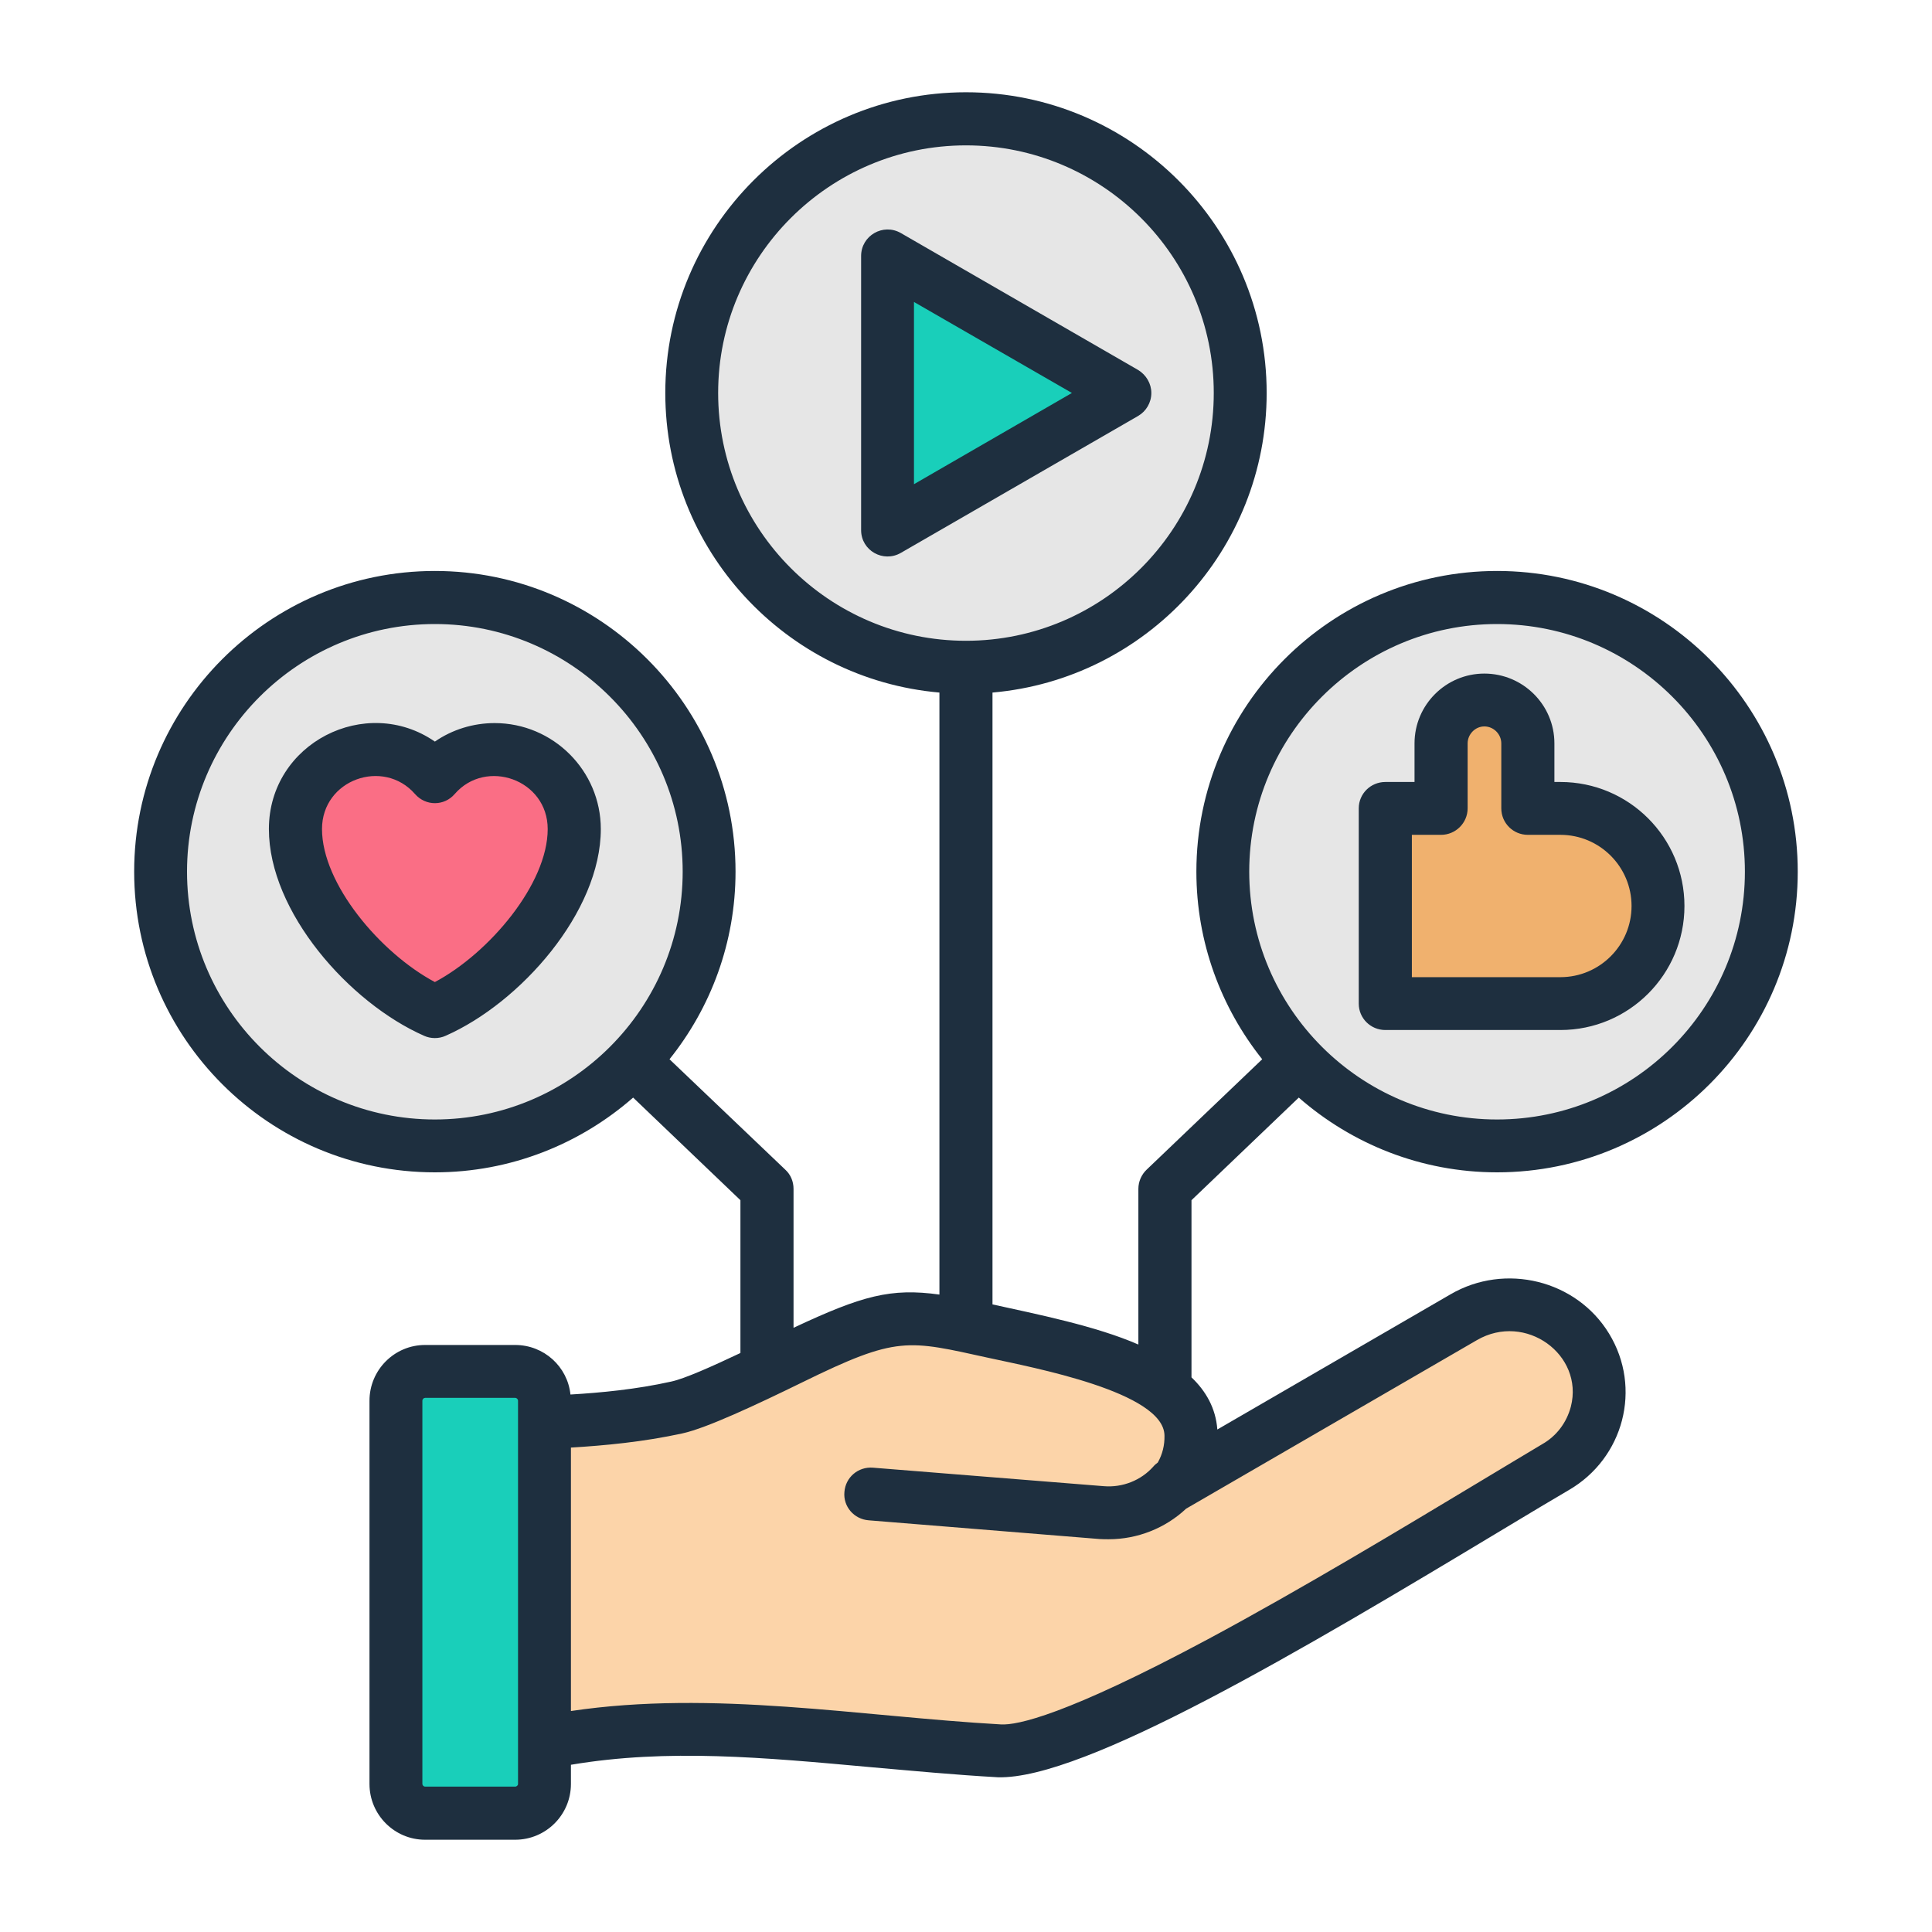 <svg width="45" height="45" viewBox="0 0 45 45" fill="none" xmlns="http://www.w3.org/2000/svg">
<path fill-rule="evenodd" clip-rule="evenodd" d="M10.127 13.918C13.655 13.918 16.515 16.778 16.515 20.306C16.515 23.833 13.655 26.693 10.127 26.693C6.6 26.693 3.74 23.833 3.74 20.306C3.74 16.778 6.6 13.918 10.127 13.918ZM34.87 13.918C38.397 13.918 41.257 16.778 41.257 20.306C41.257 23.833 38.397 26.693 34.87 26.693C31.342 26.693 28.482 23.833 28.482 20.306C28.482 16.778 31.342 13.918 34.87 13.918ZM22.499 2.769C18.971 2.769 16.111 5.628 16.111 9.156C16.111 12.684 18.971 15.543 22.499 15.543C26.026 15.543 28.886 12.684 28.886 9.156C28.886 5.628 26.026 2.769 22.499 2.769Z" fill="#E6E6E6"/>
<path fill-rule="evenodd" clip-rule="evenodd" d="M11.521 17.459C12.545 17.459 13.375 18.289 13.375 19.312C13.375 20.994 11.609 22.91 10.128 23.564C8.647 22.91 6.881 20.994 6.881 19.312C6.881 18.289 7.711 17.459 8.734 17.459C9.29 17.459 9.788 17.704 10.128 18.091C10.467 17.704 10.966 17.459 11.521 17.459Z" fill="#FA6E85"/>
<path fill-rule="evenodd" clip-rule="evenodd" d="M26.199 9.156L20.672 12.348V5.965L26.199 9.156Z" fill="#19CFBA"/>
<path fill-rule="evenodd" clip-rule="evenodd" d="M27.739 33.427C27.739 33.869 27.618 34.245 27.369 34.584L34.09 30.682C35.076 30.109 36.365 30.427 36.953 31.388C37.541 32.349 37.215 33.604 36.228 34.176C33.946 35.501 25.441 40.907 23.277 40.782C19.324 40.555 15.51 39.755 11.701 40.828V33.154C13.056 33.128 14.429 33.077 15.766 32.784C16.288 32.669 17.346 32.157 18.425 31.639C20.959 30.423 21.084 30.583 23.667 31.136C25.046 31.432 27.739 32.011 27.739 33.427Z" fill="#FCD4A9"/>
<path fill-rule="evenodd" clip-rule="evenodd" d="M12.002 42.234H9.902C9.529 42.234 9.223 41.928 9.223 41.554V32.626C9.223 32.252 9.529 31.946 9.902 31.946H12.002C12.375 31.946 12.681 32.252 12.681 32.626V41.554C12.681 41.928 12.375 42.234 12.002 42.234Z" fill="#19CFBA"/>
<path fill-rule="evenodd" clip-rule="evenodd" d="M32.266 18.83H33.565V17.314C33.565 16.759 34.02 16.304 34.575 16.304C35.131 16.304 35.586 16.759 35.586 17.314V18.83H36.344C37.594 18.83 38.617 19.853 38.617 21.104C38.617 22.354 37.594 23.377 36.344 23.377H32.266V18.83Z" fill="#F0B16E"/>
<path fill-rule="evenodd" clip-rule="evenodd" d="M34.402 31.213C35.532 30.56 36.895 31.553 36.589 32.761C36.49 33.135 36.257 33.447 35.919 33.639C35.55 33.858 35.01 34.185 34.386 34.559C32.77 35.53 30.334 37.001 28.136 38.18C24.816 39.957 23.689 40.186 23.315 40.165C20.005 39.977 16.618 39.358 13.298 39.853V33.717C14.072 33.67 14.981 33.587 15.901 33.385C16.456 33.263 17.601 32.729 18.691 32.195C20.91 31.106 21.133 31.213 23.029 31.628C24.058 31.854 27.111 32.421 27.123 33.437C27.128 33.66 27.076 33.873 26.967 34.065C26.931 34.091 26.894 34.122 26.863 34.159C26.578 34.481 26.146 34.652 25.71 34.616L20.332 34.185C19.99 34.158 19.694 34.408 19.668 34.751C19.636 35.089 19.891 35.385 20.234 35.411L25.611 35.847C25.684 35.852 25.752 35.852 25.824 35.852C26.489 35.852 27.139 35.598 27.627 35.14L34.402 31.213ZM16.727 9.153C16.727 5.973 19.319 3.386 22.499 3.386C25.679 3.386 28.271 5.973 28.271 9.153C28.271 12.338 25.679 14.925 22.499 14.925C19.319 14.925 16.727 12.338 16.727 9.153ZM12.066 41.552C12.066 41.583 12.035 41.614 11.999 41.614H9.9C9.869 41.614 9.838 41.583 9.838 41.552V32.626C9.838 32.59 9.869 32.559 9.9 32.559H11.999C12.035 32.559 12.066 32.59 12.066 32.626L12.066 41.552ZM10.129 26.075C6.949 26.075 4.356 23.487 4.356 20.302C4.356 17.123 6.949 14.535 10.129 14.535C13.308 14.535 15.901 17.123 15.901 20.302C15.901 23.487 13.308 26.075 10.129 26.075ZM29.097 20.302C29.097 17.123 31.69 14.535 34.869 14.535C38.054 14.535 40.642 17.123 40.642 20.302C40.642 23.487 38.054 26.075 34.869 26.075C31.69 26.075 29.097 23.487 29.097 20.302ZM30.251 25.565C31.487 26.646 33.103 27.306 34.87 27.306C38.73 27.306 41.873 24.168 41.873 20.302C41.873 16.442 38.73 13.299 34.87 13.299C31.009 13.299 27.866 16.442 27.866 20.302C27.866 21.954 28.443 23.472 29.399 24.672L26.707 27.244C26.588 27.358 26.515 27.519 26.515 27.69V31.317C25.522 30.883 24.156 30.612 23.117 30.382V16.131C26.692 15.819 29.503 12.81 29.503 9.153C29.503 5.293 26.359 2.149 22.499 2.149C18.639 2.149 15.496 5.293 15.496 9.153C15.496 12.81 18.306 15.819 21.881 16.131V30.153C20.753 29.997 20.088 30.174 18.483 30.927V27.69C18.483 27.519 18.416 27.358 18.291 27.244L15.594 24.672C16.555 23.472 17.132 21.954 17.132 20.302C17.132 16.442 13.989 13.299 10.129 13.299C6.263 13.299 3.125 16.442 3.125 20.302C3.125 24.168 6.263 27.306 10.129 27.306C11.895 27.306 13.511 26.646 14.747 25.565L17.246 27.955V31.514C16.576 31.831 15.947 32.112 15.636 32.179C14.82 32.361 13.999 32.439 13.287 32.481C13.22 31.831 12.669 31.327 11.999 31.327H9.9C9.188 31.327 8.606 31.909 8.606 32.626V41.552C8.606 42.269 9.188 42.851 9.9 42.851H11.999C12.716 42.851 13.298 42.269 13.298 41.552V41.105C15.559 40.724 17.786 40.934 20.296 41.162C21.247 41.245 22.229 41.339 23.242 41.396C25.248 41.453 30.323 38.441 35.02 35.614C35.644 35.239 36.179 34.917 36.537 34.709C37.821 33.966 38.252 32.331 37.478 31.062C36.719 29.815 35.057 29.405 33.784 30.148L28.354 33.296C28.318 32.803 28.09 32.403 27.752 32.081V27.955L30.251 25.565ZM10.129 22.874C11.396 22.199 12.757 20.588 12.757 19.31C12.757 18.156 11.318 17.654 10.591 18.494C10.347 18.777 9.916 18.78 9.666 18.494C8.931 17.653 7.5 18.156 7.5 19.31C7.5 20.588 8.861 22.199 10.129 22.874ZM11.521 16.842C11.022 16.842 10.534 16.993 10.129 17.273C8.529 16.166 6.263 17.305 6.263 19.31C6.263 21.238 8.133 23.357 9.879 24.126C10.032 24.196 10.223 24.197 10.378 24.126C12.124 23.357 13.994 21.238 13.994 19.31C13.994 17.949 12.882 16.842 11.521 16.842ZM21.288 11.278L24.967 9.153L21.288 7.033V11.278ZM26.817 9.153C26.817 8.935 26.697 8.732 26.51 8.618L20.982 5.428C20.57 5.192 20.057 5.487 20.057 5.963V12.348C20.057 12.824 20.573 13.114 20.982 12.878L26.51 9.688C26.697 9.579 26.817 9.376 26.817 9.153ZM32.885 19.445V22.76H36.345C37.26 22.76 38.002 22.017 38.002 21.102C38.002 20.188 37.26 19.445 36.345 19.445H35.587C35.244 19.445 34.968 19.17 34.968 18.827V17.315C34.968 17.102 34.792 16.92 34.573 16.92C34.36 16.92 34.184 17.102 34.184 17.315V18.827C34.184 19.17 33.903 19.445 33.565 19.445H32.885ZM32.267 23.991H36.345C37.94 23.991 39.234 22.698 39.234 21.102C39.234 19.507 37.94 18.214 36.345 18.214H36.205V17.315C36.205 16.416 35.472 15.689 34.573 15.689C33.68 15.689 32.947 16.416 32.947 17.315V18.214H32.267C31.924 18.214 31.648 18.489 31.648 18.827V23.378C31.648 23.716 31.924 23.991 32.267 23.991Z" fill="#1E2F3F"/>
</svg>
